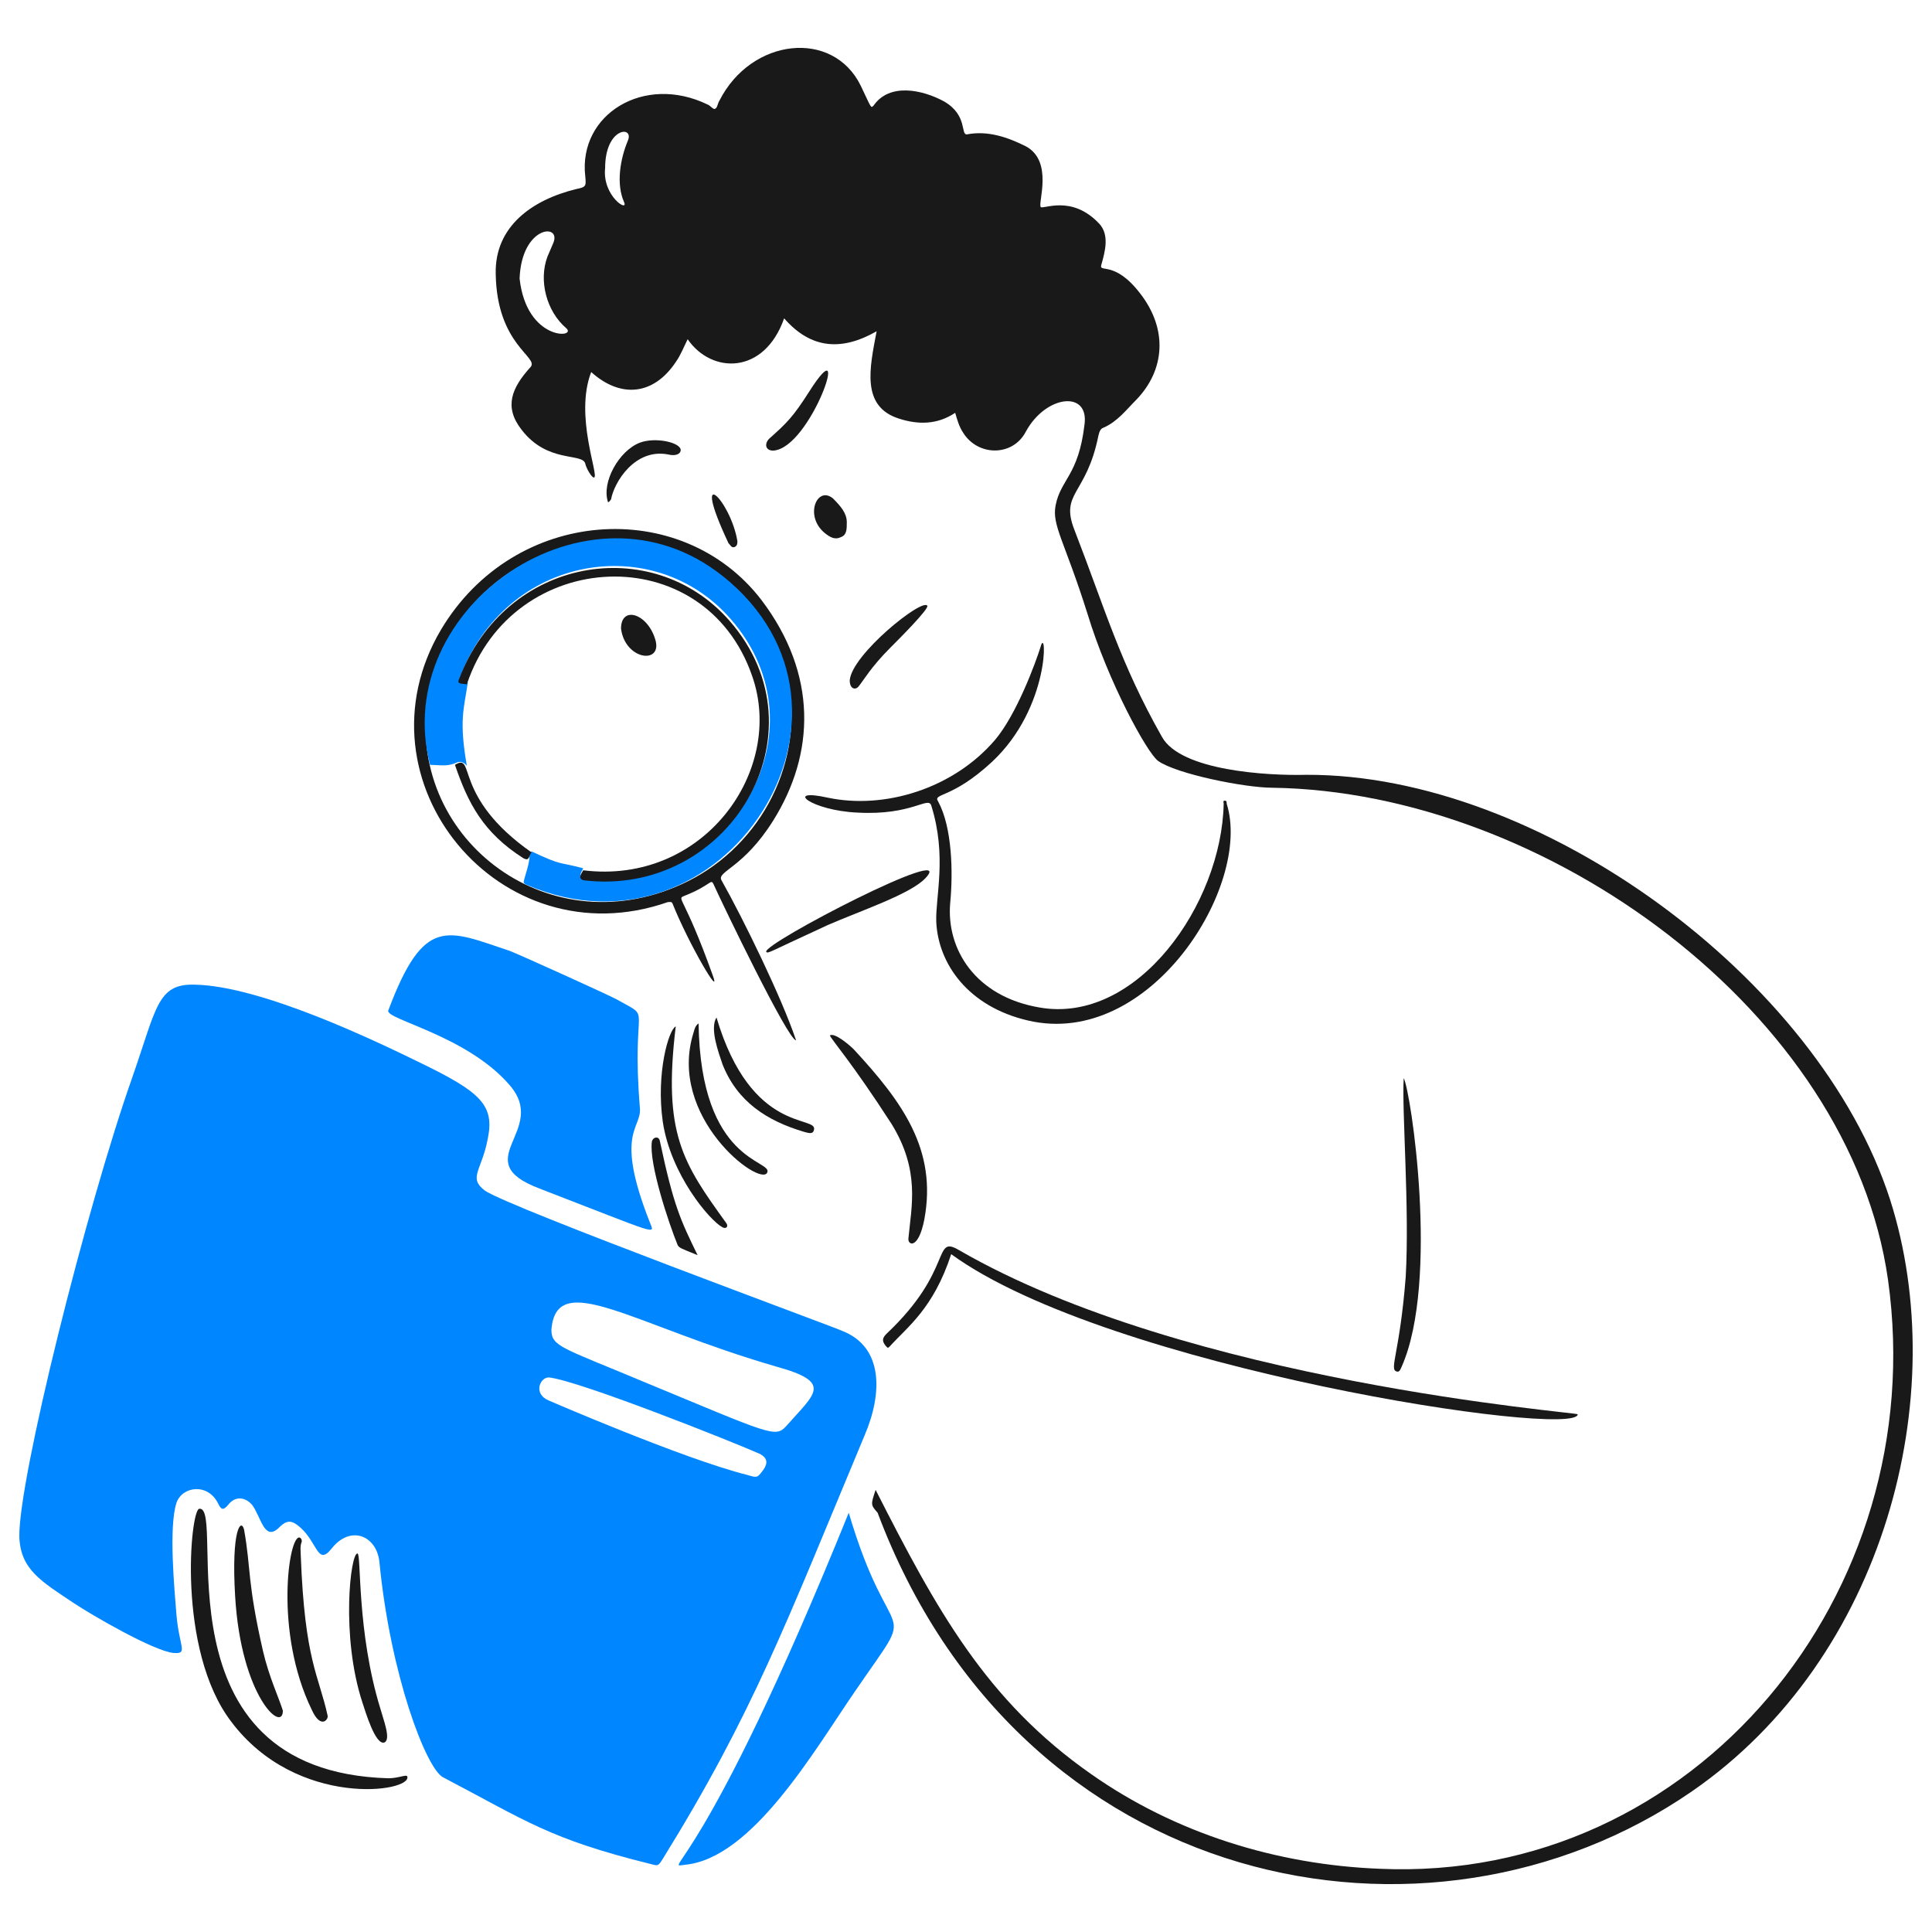 <svg width="180" height="180" viewBox="0 0 180 180" fill="none" xmlns="http://www.w3.org/2000/svg">
<path d="M18.109 91.738C24.41 91.831 35.436 97.205 39.05 98.965C44.795 101.745 46.092 102.95 45.443 106.1C44.887 109.065 43.59 109.713 45.165 110.918C47.389 112.493 78.429 123.89 78.429 123.983C82.32 125.465 82.228 129.82 80.56 133.712C73.24 151.224 70.182 159.563 61.751 173.183C61.287 173.925 61.287 173.832 60.546 173.647C51.188 171.33 49.057 169.662 41.274 165.585C39.698 164.751 36.363 156.042 35.344 145.479C35.066 143.07 32.657 142.051 30.896 144.274C29.506 146.035 29.599 143.44 27.653 142.051C26.912 141.495 26.448 141.865 25.892 142.421C24.595 143.533 24.317 141.309 23.484 140.198C22.835 139.456 21.908 139.364 21.26 140.198C20.796 140.753 20.611 140.661 20.333 140.105C19.407 138.159 16.998 138.437 16.442 140.012C15.7 142.329 16.256 148.073 16.442 150.482C16.72 153.54 17.553 154.096 16.164 154.003C14.31 153.818 8.566 150.482 6.898 149.371C3.84 147.332 1.894 146.22 1.802 143.163C1.709 137.881 8.01 112.586 12.365 100.263C14.588 93.869 14.681 91.645 18.109 91.738ZM51.373 123.89C51.373 125.465 52.392 125.558 59.898 128.708C71.758 133.619 72.221 133.989 73.24 132.878C75.927 129.82 77.688 128.801 72.314 127.318C58.878 123.427 51.836 118.145 51.373 123.89ZM51.188 128.337C50.354 128.245 49.613 129.82 51.095 130.469C51.095 130.469 63.697 135.935 69.626 137.418C70.553 137.696 70.553 137.696 71.109 136.955C71.572 136.306 71.48 135.843 70.831 135.472C68.329 134.36 54.153 128.708 51.188 128.337Z" fill="#0086FF"/>
<path d="M81.58 138.808C87.232 149.927 91.865 158.451 101.687 165.308C109.47 170.774 118.921 173.739 128.557 174.11C157.929 175.407 179.981 148.444 175.905 119.257C172.384 94.333 144.031 73.763 118.55 73.392C115.956 73.392 109.562 72.095 107.895 70.891C106.875 70.149 103.262 63.571 101.316 57.177C99.185 50.413 97.98 48.931 98.351 47.078C98.814 44.669 100.482 44.298 101.038 39.573C101.501 36.33 97.424 36.793 95.571 40.221C94.367 42.538 91.124 42.538 89.734 40.314C89.363 39.758 89.178 39.109 88.993 38.461C87.325 39.573 85.564 39.573 83.804 39.017C80.19 37.905 81.024 34.291 81.673 30.863C78.43 32.716 75.558 32.531 73.056 29.658C71.203 34.94 66.292 34.847 64.068 31.604C63.697 32.346 63.419 33.087 62.956 33.735C60.918 36.793 57.86 37.163 55.08 34.662C53.505 38.739 55.822 44.298 55.358 44.483C55.173 44.576 54.617 43.65 54.525 43.186C54.247 42.167 51.003 43.186 48.594 40.036C46.926 37.905 47.668 36.144 49.428 34.199C50.262 33.272 46.278 32.16 46.185 25.489C46.093 21.134 49.521 18.632 53.69 17.613C54.617 17.428 54.617 17.335 54.525 16.409C53.876 10.664 59.991 6.865 65.921 9.737C66.199 9.83 66.477 10.293 66.662 10.108C66.848 10.015 66.848 9.645 67.033 9.367C69.998 3.529 77.596 2.695 80.19 7.977C81.21 10.108 81.117 10.108 81.395 9.83C82.877 7.699 85.935 8.347 87.973 9.459C90.197 10.757 89.456 12.61 90.105 12.517C92.05 12.146 93.903 12.795 95.571 13.629C98.166 15.019 96.683 18.91 96.961 19.281C97.147 19.559 99.834 18.076 102.428 20.856C103.355 21.875 102.984 23.358 102.613 24.655C102.335 25.489 103.818 24.192 106.227 27.342C108.821 30.678 108.543 34.477 105.856 37.256C104.93 38.183 104.096 39.295 102.798 39.851C102.521 39.943 102.428 40.221 102.335 40.592C101.223 46.151 98.722 45.873 100.111 49.394C102.984 56.807 104.374 61.81 108.265 68.667C110.026 71.817 118.087 72.28 121.7 72.188C143.382 72.095 169.419 91.09 176.09 111.752C181.927 130.005 175.627 154.467 157.651 166.883C133.097 183.839 95.015 176.241 81.765 140.939C81.117 140.198 81.117 140.198 81.58 138.808ZM48.409 25.952C49.058 31.79 53.783 31.512 52.764 30.585C50.911 29.01 50.169 26.137 51.003 23.914C51.189 23.451 51.374 23.08 51.559 22.616C52.301 20.763 48.594 21.041 48.409 25.952ZM56.378 15.667C56.1 18.262 58.601 19.837 58.138 18.818C57.397 17.15 57.767 14.833 58.509 13.073C59.065 11.683 56.378 11.868 56.378 15.667Z" fill="#191919"/>
<path d="M59.618 103.228C59.803 105.174 57.209 105.452 60.544 113.883C61.007 115.088 61.563 115.088 50.259 110.733C43.403 108.139 51.186 105.359 47.48 101.097C43.495 96.464 35.897 94.981 36.175 94.147C39.511 85.253 41.642 86.642 47.48 88.588C48.035 88.774 56.838 92.757 57.486 93.128C60.915 95.074 58.784 93.035 59.618 103.228Z" fill="#0086FF"/>
<path d="M79.076 140.939C83.061 154.467 85.84 148.537 79.632 157.617C75.926 162.991 70.089 173.184 63.788 173.739C61.657 174.017 65.456 174.573 79.076 140.939Z" fill="#0086FF"/>
<path d="M74.168 96.927C73.427 96.927 67.312 84.233 66.478 82.38C66.2 81.824 66.293 82.473 63.698 83.492C63.05 83.77 63.791 83.585 66.385 90.812C67.312 93.313 64.162 87.939 62.679 84.233C62.587 83.955 62.401 84.048 62.216 84.048C46.557 89.515 32.751 72.744 41.09 58.66C47.947 47.171 63.513 46.244 70.926 55.88C76.207 62.83 75.929 70.242 72.037 76.45C69.258 80.897 66.756 81.175 67.219 82.009C69.258 85.623 72.871 93.035 74.168 96.927ZM63.513 82.38C70.462 79.23 74.817 71.632 73.52 63.849C72.315 56.621 65.459 49.95 56.842 50.321C48.317 50.691 41.275 56.714 39.886 65.053C37.754 77.747 50.726 88.217 63.513 82.38Z" fill="#191919"/>
<path d="M92.419 70.983C88.62 74.504 86.86 73.856 87.416 74.69C88.713 77.099 88.805 81.268 88.527 84.141C88.157 88.403 90.844 92.85 96.867 93.869C105.947 95.445 113.823 84.233 114.008 74.875C114.008 74.782 113.915 74.597 114.101 74.597C114.286 74.597 114.286 74.69 114.286 74.875C116.695 82.473 107.151 97.761 95.755 95.074C90.195 93.777 87.416 89.793 87.23 85.901C87.138 83.585 88.25 79.785 86.767 75.06C86.489 74.133 85.006 75.987 79.91 75.709C75.555 75.523 72.961 73.392 77.131 74.319C82.412 75.431 88.805 73.485 92.697 68.945C94.735 66.536 96.496 61.718 96.959 60.235C97.515 58.197 97.886 65.887 92.419 70.983Z" fill="#191919"/>
<path d="M88.621 116.848C86.953 121.944 84.544 123.612 82.876 125.465C82.691 125.651 82.691 125.558 82.505 125.373C82.135 124.909 82.228 124.631 82.598 124.261C88.899 118.331 86.86 114.995 89.362 116.478C110.673 128.801 146.994 131.581 146.994 131.766C146.902 134.082 103.261 127.504 88.621 116.848Z" fill="#191919"/>
<path d="M18.573 140.568C21.168 140.29 14.126 165.03 36.178 165.678C37.105 165.678 37.846 165.307 37.938 165.493C38.494 166.975 27.653 168.551 21.538 160.397C16.442 153.725 17.739 140.568 18.573 140.568Z" fill="#191919"/>
<path d="M130.78 100.448C131.429 101.56 134.116 119.35 130.595 127.318C130.502 127.504 130.41 127.874 130.132 127.782C129.39 127.596 130.41 126.114 130.966 118.979C131.336 112.586 130.595 103.413 130.78 100.448Z" fill="#191919"/>
<path d="M77.316 96.464C77.78 96.186 79.17 97.39 79.54 97.761C84.081 102.672 87.323 107.119 86.119 113.605C85.563 116.477 84.544 116.014 84.636 115.366C84.914 112.401 85.748 109.065 83.061 104.71C79.355 98.965 77.502 96.927 77.316 96.464Z" fill="#191919"/>
<path d="M26.354 159.378C26.354 161.509 22.462 158.08 21.907 148.722C21.536 142.514 22.462 141.402 22.74 142.514C23.389 146.128 23.018 147.332 24.501 153.818C25.057 156.227 25.983 158.173 26.354 159.378Z" fill="#191919"/>
<path d="M28.022 144.923C28.393 154.745 29.69 156.042 30.524 159.841C30.616 160.211 29.875 161.138 29.041 159.285C25.52 152.058 26.91 142.885 27.93 143.255C28.115 143.348 28.115 143.533 28.115 143.626C27.929 144.089 28.022 144.552 28.022 144.923Z" fill="#191919"/>
<path d="M33.307 144.738C33.677 144.738 33.214 151.965 35.438 159.192C35.716 160.212 36.457 162.065 35.809 162.343C34.975 162.621 34.048 159.47 33.77 158.636C31.732 152.428 32.658 144.645 33.307 144.738Z" fill="#191919"/>
<path d="M62.957 95.63C61.752 105.637 63.605 108.324 67.682 113.976C67.868 114.254 67.683 114.532 67.312 114.346C66.107 113.698 62.494 109.436 61.752 104.525C61.104 99.985 62.308 95.908 62.957 95.63Z" fill="#191919"/>
<path d="M86.213 81.824C84.823 83.307 80.098 84.882 77.133 86.179C71.481 88.773 71.574 88.866 71.388 88.681C71.018 87.939 89.456 78.396 86.213 81.824Z" fill="#191919"/>
<path d="M65.085 95.352C65.271 108.416 72.035 108.046 71.479 109.25C70.83 110.64 62.12 104.062 64.622 96.186C64.715 95.815 64.808 95.537 65.085 95.352Z" fill="#191919"/>
<path d="M66.755 94.796C69.998 105.729 76.206 103.876 75.836 105.266C75.743 105.729 75.28 105.544 74.909 105.451C71.481 104.432 68.701 102.672 67.311 99.151C66.941 98.039 66.107 95.815 66.755 94.796Z" fill="#191919"/>
<path d="M79.168 63.386C79.353 60.977 85.932 55.695 86.395 56.436C86.581 56.714 83.708 59.587 82.967 60.328C81.114 62.181 80.465 63.386 80.002 63.942C79.724 64.312 79.168 64.22 79.168 63.386Z" fill="#191919"/>
<path d="M64.994 116.941C63.419 116.292 63.326 116.292 63.141 116.014C62.307 113.976 60.453 108.416 60.731 106.378C60.824 105.915 61.38 105.822 61.473 106.285C62.77 112.401 63.419 113.698 64.994 116.941Z" fill="#191919"/>
<path d="M72.037 41.982C71.295 41.982 71.203 41.333 71.666 40.87C73.334 39.387 73.89 38.831 75.372 36.515C79.542 29.936 75.558 41.797 72.037 41.982Z" fill="#191919"/>
<path d="M56.654 46.8C56.005 44.947 57.673 41.982 59.619 41.241C61.102 40.685 63.511 41.241 63.418 41.982C63.325 42.445 62.677 42.445 62.306 42.352C59.156 41.704 57.21 44.947 56.932 46.522C56.839 46.615 56.84 46.708 56.654 46.8Z" fill="#191919"/>
<path d="M78.894 48.653C78.894 49.301 78.894 49.857 78.338 50.043C77.782 50.321 77.319 50.043 76.855 49.672C74.909 48.097 76.114 45.225 77.597 46.429C78.338 47.17 78.894 47.819 78.894 48.653Z" fill="#191919"/>
<path d="M68.701 50.413C68.701 50.599 68.701 50.877 68.423 50.969C68.145 51.062 68.052 50.784 67.867 50.599C64.253 42.908 68.052 46.522 68.701 50.413Z" fill="#191919"/>
<path d="M40.068 71.261C36.269 56.529 54.893 43.742 67.309 53.656C83.061 66.165 67.402 90.256 49.148 82.473C48.963 82.38 48.871 82.38 48.778 82.195C48.963 81.361 49.334 80.527 49.334 79.693C49.334 79.507 49.426 79.415 49.519 79.322C52.484 80.712 51.928 80.249 54.337 80.897C54.059 81.453 53.874 81.731 54.43 81.824C67.958 83.399 77.223 68.111 68.05 57.641C60.916 49.487 47.203 51.618 42.848 63.108C42.663 63.571 43.033 63.571 43.589 63.571C43.219 66.072 42.755 67.091 43.496 71.354C43.218 70.983 42.848 70.89 42.477 71.076C41.643 71.446 40.902 71.261 40.068 71.261Z" fill="#0086FF"/>
<path d="M54.337 81.083C65.549 82.473 73.147 71.817 70.089 63.015C65.641 50.043 47.758 50.969 43.496 63.756C42.94 63.663 42.57 63.756 42.755 63.293C47.11 51.803 60.823 49.672 67.958 57.826C77.131 68.296 67.865 83.677 54.337 82.009C53.874 81.824 54.059 81.546 54.337 81.083Z" fill="#191919"/>
<path d="M49.521 79.415C49.243 79.786 49.336 80.249 48.78 79.971C44.981 77.562 43.591 74.782 42.387 71.261C44.333 70.057 42.109 74.226 49.521 79.415Z" fill="#191919"/>
<path d="M57.859 58.567C57.859 56.343 60.454 57.177 61.102 59.772C61.566 61.903 58.23 61.439 57.859 58.567Z" fill="#191919"/>
</svg>
